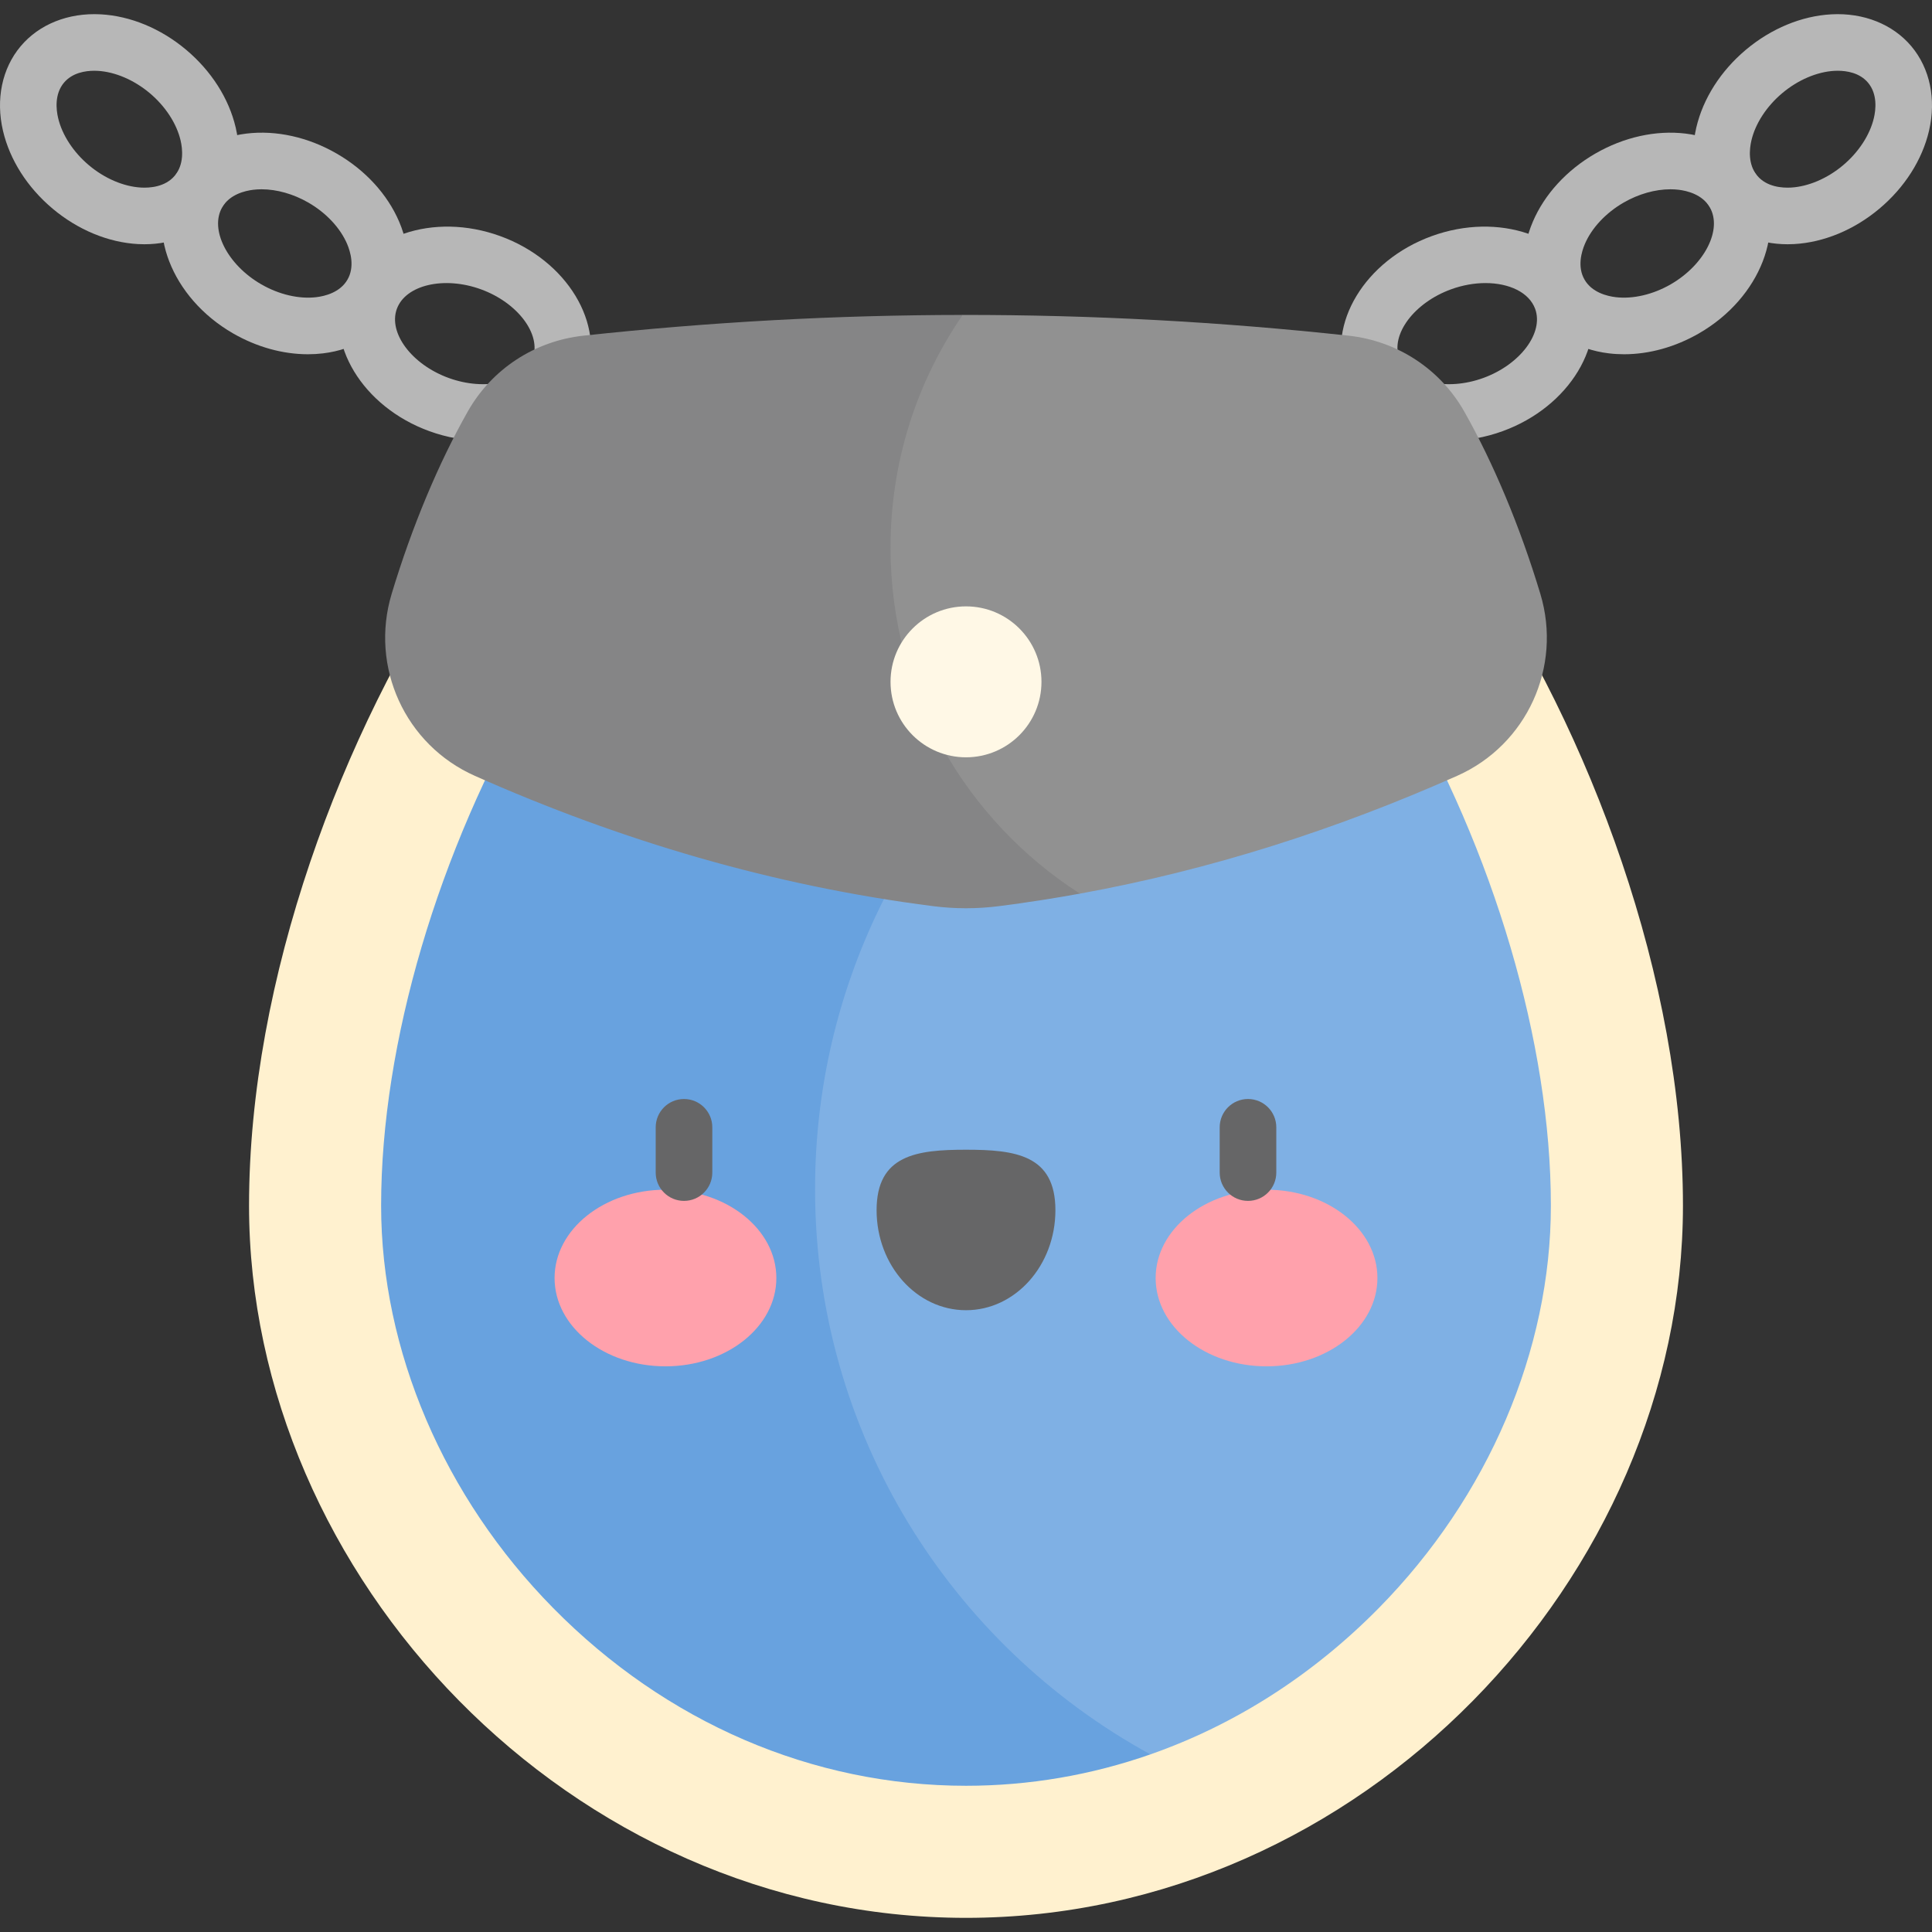 <?xml version="1.0" encoding="UTF-8" standalone="no"?><!-- icon666.com - MILLIONS OF FREE VECTOR ICONS --><svg width="1024" height="1024" id="Capa_1" enable-background="new 0 0 512 512" viewBox="0 0 512 512" xmlns="http://www.w3.org/2000/svg"><rect x="0" y="0" width="512" height="512" fill="#333333" stroke="none"/><g><g fill="#b7b7b7"><path d="m473.731 64.729c-7.895 0-14.944-3.057-19.533-8.527-4.916-5.858-6.617-14.015-4.666-22.378 1.796-7.701 6.471-15.035 13.162-20.65 6.692-5.615 14.726-8.945 22.622-9.376 8.564-.468 16.312 2.622 21.228 8.481s6.617 14.016 4.666 22.379c-1.796 7.701-6.471 15.034-13.162 20.649-6.691 5.614-14.725 8.945-22.621 9.376-.57.031-1.135.046-1.696.046zm13.284-45.978c-.316 0-.612.009-.88.024-4.609.252-9.639 2.399-13.799 5.89-4.161 3.491-7.148 8.072-8.197 12.567-.51 2.187-.987 6.307 1.549 9.329s6.672 3.267 8.919 3.146c4.608-.252 9.638-2.399 13.798-5.89 4.161-3.491 7.148-8.071 8.197-12.566.51-2.187.987-6.307-1.549-9.33-2.232-2.662-5.708-3.17-8.038-3.17z"/><path d="m430.384 93.882c-1.354 0-2.698-.079-4.024-.239-8.526-1.027-15.609-5.416-19.433-12.039s-4.083-14.951-.71-22.849c3.106-7.272 8.983-13.683 16.549-18.05 7.565-4.368 16.056-6.251 23.906-5.306 8.526 1.027 15.609 5.416 19.433 12.039 7.581 13.132.476 31.479-15.839 40.899-6.288 3.63-13.215 5.545-19.882 5.545zm12.297-43.718c-4.035 0-8.447 1.241-12.416 3.533-4.703 2.716-8.441 6.708-10.254 10.952-.883 2.065-2.067 6.04-.095 9.456 1.973 3.417 6.007 4.378 8.236 4.646 4.586.553 9.91-.688 14.612-3.404 8.997-5.195 13.736-14.541 10.349-20.409-1.973-3.417-6.008-4.377-8.237-4.646-.714-.086-1.449-.128-2.195-.128z"/><path d="m384.214 116.776c-12.623 0-23.686-6.205-27.497-16.674-5.186-14.25 4.998-31.084 22.7-37.528 17.703-6.441 36.324-.093 41.513 14.156 5.186 14.249-4.998 31.084-22.7 37.527-4.697 1.71-9.459 2.519-14.016 2.519zm9.456-41.759c-2.91 0-6.038.531-9.122 1.653-9.763 3.553-16.053 11.935-13.735 18.302s12.525 8.745 22.286 5.19c9.763-3.553 16.053-11.935 13.735-18.302-1.586-4.354-6.864-6.843-13.164-6.843z"/></g><g fill="#b7b7b7"><path d="m38.269 64.729c-.562 0-1.126-.015-1.695-.046-7.896-.432-15.93-3.762-22.621-9.377s-11.367-12.949-13.163-20.649c-1.951-8.363-.25-16.52 4.666-22.379 4.916-5.859 12.658-8.946 21.228-8.481 7.896.432 15.93 3.762 22.622 9.376 6.691 5.615 11.366 12.949 13.162 20.65 1.951 8.363.25 16.52-4.666 22.379-4.589 5.469-11.639 8.527-19.533 8.527zm-13.284-45.978c-2.33 0-5.806.509-8.038 3.169-2.536 3.022-2.059 7.143-1.549 9.33 1.049 4.495 4.036 9.075 8.197 12.566 4.16 3.491 9.189 5.638 13.798 5.89 2.247.123 6.384-.124 8.919-3.145 2.536-3.022 2.059-7.143 1.549-9.329-1.049-4.495-4.036-9.076-8.197-12.567-4.16-3.491-9.189-5.638-13.799-5.89-.268-.015-.564-.024-.88-.024zm-13.784-1.652h.01z"/><path d="m81.616 93.882c-6.668 0-13.594-1.915-19.882-5.545-16.314-9.42-23.42-27.767-15.839-40.899 3.823-6.623 10.906-11.011 19.433-12.039 7.853-.947 16.342.938 23.906 5.306 7.565 4.367 13.442 10.778 16.549 18.05 3.373 7.897 3.114 16.226-.71 22.849-3.823 6.623-10.906 11.011-19.433 12.038-1.324.161-2.669.24-4.024.24zm-12.297-43.718c-.746 0-1.479.042-2.195.129-2.229.269-6.265 1.229-8.237 4.646-3.388 5.868 1.352 15.214 10.349 20.409 4.704 2.715 10.031 3.958 14.612 3.404 2.229-.269 6.264-1.229 8.236-4.646s.788-7.392-.095-9.457c-1.812-4.245-5.551-8.236-10.254-10.952-3.969-2.292-8.381-3.533-12.416-3.533z"/><path d="m127.786 116.776c-4.559 0-9.318-.809-14.016-2.518-17.702-6.443-27.886-23.278-22.7-37.527 5.187-14.25 23.808-20.599 41.513-14.156 17.702 6.444 27.886 23.278 22.7 37.527-3.81 10.469-14.875 16.674-27.497 16.674zm-22.62-34.915c-2.317 6.367 3.973 14.749 13.735 18.302 9.761 3.554 19.97 1.176 22.286-5.191 2.317-6.367-3.973-14.748-13.735-18.301-9.761-3.554-19.968-1.176-22.286 5.19z"/></g><g><path d="m390.06 147.59h-268.12c-31.42 46.489-55.94 111.97-55.94 171.9 0 98.22 85.07 188.76 190 188.76s190-90.54 190-188.76c0-59.93-24.52-125.411-55.94-171.9z" fill="#fff1cf"/><g><path d="m411 319.49c0 38.36-16.62 77.24-45.59 106.65-17.58 17.85-38.24 30.99-60.54 38.79-93.058-16.68-128.515-85.034-128.515-149.644 0-53.51 39.844-112.036 102.815-132.696h91.58c25.08 42.839 40.25 93.829 40.25 136.9z" fill="#7fb0e4"/><path d="m304.87 464.929c-15.65 5.48-32.11 8.32-48.87 8.32-40.64 0-79.49-16.73-109.41-47.11-28.97-29.409-45.59-68.289-45.59-106.649 0-43.07 15.17-94.06 40.25-136.9h137.92c-38.54 31.28-63.17 79.03-63.17 132.54 0 64.61 35.92 120.84 88.87 149.799z" fill="#68a2df"/></g><g><path d="m386.17 205.6c-32.16 14.29-65.42 24.93-99.98 31.22-53.883-12.197-92.061-50.71-92.061-89.23 0-22.88 26.587-50.64 61.001-64.13 34.09-.03 68.19 1.8 102.28 5.5 12.84 1.39 24.24 8.82 30.61 20.06 7.72 13.64 14.81 30.51 20.19 48.37 5.84 19.34-3.58 40.009-22.04 48.21z" fill="#919191"/><path d="m286.19 236.82c-7.1 1.29-14.26 2.4-21.48 3.32-5.78.74-11.64.74-17.42 0-42.32-5.39-82.69-17.31-121.46-34.54-18.46-8.2-27.88-28.87-22.04-48.21 5.38-17.86 12.47-34.73 20.19-48.37 6.37-11.24 17.77-18.67 30.61-20.06 33.52-3.64 67.03-5.47 100.54-5.5-12.07 17.52-19.13 38.76-19.13 61.64 0 38.52 20.01 72.37 50.19 91.72z" fill="#858586"/></g><circle cx="256" cy="180.695" fill="#fff8e6" r="20"/><g><g><ellipse cx="176.355" cy="338.688" fill="#ffa1ac" rx="29.387" ry="23.403"/><ellipse cx="335.645" cy="338.688" fill="#ffa1ac" rx="29.387" ry="23.403"/><path d="m279.694 320.707c0-14.643-10.608-16.019-23.693-16.019-13.086 0-23.694 1.376-23.694 16.019s10.608 26.513 23.694 26.513c13.085 0 23.693-11.87 23.693-26.513z" fill="#666667"/></g><g fill="#666667"><path d="m181.268 318.248c-4.143 0-7.5-3.358-7.5-7.5v-12c0-4.142 3.357-7.5 7.5-7.5s7.5 3.358 7.5 7.5v12c0 4.142-3.358 7.5-7.5 7.5z"/><path d="m330.732 318.248c-4.143 0-7.5-3.358-7.5-7.5v-12c0-4.142 3.357-7.5 7.5-7.5s7.5 3.358 7.5 7.5v12c0 4.142-3.357 7.5-7.5 7.5z"/></g></g></g></g></svg>